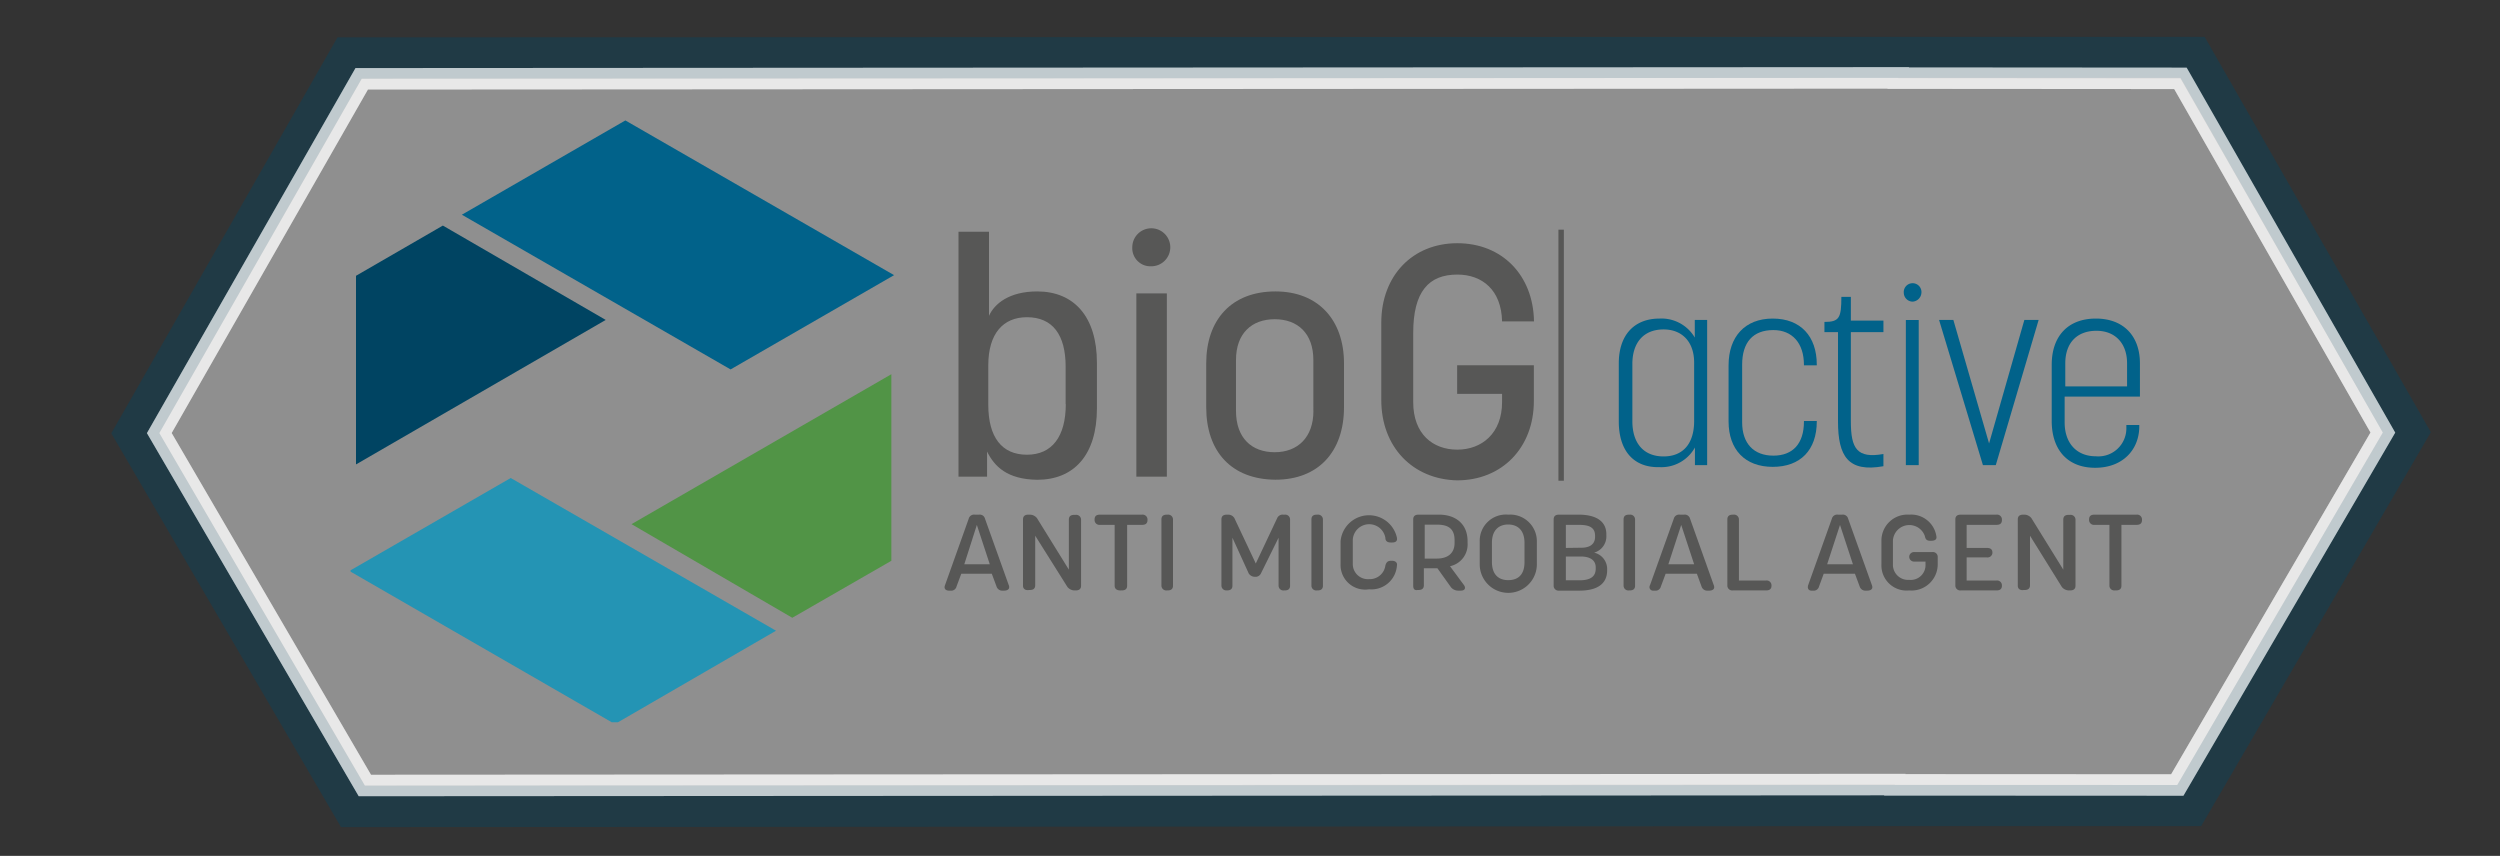 <svg xmlns="http://www.w3.org/2000/svg" viewBox="0 0 350 119.82"><rect x="0" y="0" width="350" height="119.82" fill="#333333" stroke="none"/><defs><style>.cls-1{fill:#fff;opacity:0.45;}.cls-1,.cls-3{stroke:#fff;stroke-miterlimit:10;stroke-width:3px;}.cls-2{fill:#004562;opacity:0.38;}.cls-3{fill:none;opacity:0.62;}.cls-4{fill:#575756;}.cls-5{fill:#01628a;}.cls-6{fill:#004462;}.cls-7{fill:#2494b4;}.cls-8{fill:#519446;}</style></defs><g id="Ebene_3" data-name="Ebene 3"><polygon class="cls-1" points="305.26 10.97 265.75 10.94 265.75 10.9 50.64 11.03 22.3 60.63 51.08 109.97 265.27 109.84 265.27 109.88 304.82 109.9 333.6 60.56 305.26 10.97"/><path class="cls-2" d="M308.65,5.16l-42.91,0v0L47.25,5.23,15.58,60.66,47.74,115.8l217.54-.14v0l42.88,0,32.16-55.15ZM265.28,10.9v0l40,0L333.6,60.56,304.82,109.9l-39.08,0v0L51.08,110,22.3,60.63,50.64,11"/><polygon class="cls-3" points="305.26 10.97 265.75 10.94 265.75 10.9 50.64 11.03 22.3 60.63 51.08 109.97 265.27 109.84 265.27 109.88 304.82 109.9 333.6 60.56 305.26 10.97"/></g><g id="Ebene_2" data-name="Ebene 2"><path class="cls-4" d="M218.18,32.15h.76V67.3h-.76Z"/><path class="cls-5" d="M226.63,59V50.87c0-4,2.19-6.27,5.7-6.27a5.4,5.4,0,0,1,4.94,2.66V44.79H239V65.12h-1.71V62.65a5.36,5.36,0,0,1-4.94,2.75C228.72,65.5,226.63,63.12,226.63,59Zm10.55-.1V50.77c0-2.94-1.71-4.65-4.28-4.65-2.75,0-4.37,1.8-4.37,4.84v8c0,3.14,1.62,4.94,4.37,4.94S237.18,62.08,237.18,58.94Z"/><path class="cls-5" d="M242,59V51.15c0-4,2.28-6.55,6.18-6.55s6.17,2.47,6.17,6.46v.09h-1.8v-.09c0-3-1.62-4.85-4.28-4.85-2.85,0-4.37,1.71-4.37,4.85v8.07c0,2.95,1.62,4.66,4.37,4.66s4.28-1.71,4.28-4.75v-.1h1.8V59c0,4-2.28,6.36-6.17,6.36S242,62.93,242,59Z"/><path class="cls-5" d="M257.32,59V46.5h-1.9V45.07c2.09,0,2.37-.57,2.37-3.51h1.33v3.32h4.56V46.5h-4.56V59c0,3.8.86,5.22,4.56,4.56v1.71C258.74,66.16,257.32,63.88,257.32,59Z"/><path class="cls-5" d="M266.53,41A1.24,1.24,0,1,1,269,41a1.32,1.32,0,0,1-1.23,1.23A1.26,1.26,0,0,1,266.53,41Zm.29,3.8h1.8V65.12h-1.8Z"/><path class="cls-5" d="M271.47,44.79h2l5,17.29,4.94-17.29h2l-6,20.33h-1.8Z"/><path class="cls-5" d="M287.24,58.94V51.06c0-4,2.28-6.46,6.18-6.46s6.17,2.47,6.17,6.27v4.65H289.05v3.61c0,2.95,1.71,4.75,4.37,4.75a3.92,3.92,0,0,0,4.27-4v-.38h1.81v.19c0,3.23-2.28,5.8-6.18,5.8S287.24,62.93,287.24,58.94Zm10.55-4.84V50.87c0-2.85-1.71-4.56-4.28-4.56-2.75,0-4.37,1.71-4.37,4.56V54.1Z"/><path class="cls-4" d="M132.3,81.93l3.32-9.31a.77.77,0,0,1,.86-.57h.57a.76.76,0,0,1,.85.57l3.33,9.31c.19.48-.1.76-.67.76h-.19a.83.83,0,0,1-.85-.57l-.67-1.8h-4.27l-.67,1.8a.76.76,0,0,1-.85.57h-.19C132.39,82.69,132.11,82.41,132.3,81.93ZM138.57,79l-1.81-5.51L135,79Z"/><path class="cls-4" d="M143.22,82V72.72c0-.48.29-.67.76-.67h.19a1.3,1.3,0,0,1,1,.48l4.47,7.22v-7c0-.48.28-.67.76-.67h.19a.68.68,0,0,1,.76.67V82c0,.47-.29.66-.76.66h-.19a1.32,1.32,0,0,1-.95-.47L144.93,75v6.93c0,.48-.28.67-.76.67h-.09C143.51,82.69,143.22,82.41,143.22,82Z"/><path class="cls-4" d="M156.05,82V73.48H154a.68.68,0,0,1-.76-.67v-.09c0-.48.28-.67.76-.67h5.89a.68.68,0,0,1,.76.67v.09c0,.48-.29.67-.76.67h-2.09V82c0,.47-.29.66-.76.66h-.1C156.33,82.69,156.05,82.41,156.05,82Z"/><path class="cls-4" d="M162.6,82V72.72c0-.48.29-.67.76-.67h.1a.68.68,0,0,1,.76.67V82c0,.47-.29.66-.76.66h-.1A.68.68,0,0,1,162.6,82Z"/><path class="cls-4" d="M171,82V72.72c0-.48.29-.67.76-.67h.19a1,1,0,0,1,.86.48l3,6.36,3-6.36a.83.83,0,0,1,.85-.48h.19a.68.68,0,0,1,.76.67V82c0,.47-.28.66-.76.66h-.09A.67.67,0,0,1,179,82V75.28l-2.47,5a.83.83,0,0,1-.86.47,1,1,0,0,1-.85-.47l-2.28-5V82c0,.47-.29.66-.76.66h-.1A.68.68,0,0,1,171,82Z"/><path class="cls-4" d="M183.6,82V72.72c0-.48.28-.67.76-.67h.09a.68.68,0,0,1,.76.67V82c0,.47-.28.66-.76.66h-.09A.67.67,0,0,1,183.6,82Z"/><path class="cls-4" d="M187.68,79V75.76a4,4,0,0,1,7.89-.48c.09.48-.19.67-.67.67h-.19c-.47,0-.76-.19-.76-.67a2.3,2.3,0,0,0-4.56.29v3.32a2.12,2.12,0,0,0,2.28,2.19,2.2,2.2,0,0,0,2.28-1.9c.1-.38.29-.67.76-.67h.19c.48,0,.76.29.67.67a3.58,3.58,0,0,1-3.9,3.32A3.44,3.44,0,0,1,187.68,79Z"/><path class="cls-4" d="M197.85,82V72.72c0-.48.28-.67.76-.67h2.85c2.37,0,4,1.33,4,3.71V76A3.11,3.11,0,0,1,203,79.27l1.9,2.57c.38.47.19.85-.38.85h-.38a1.32,1.32,0,0,1-1-.47l-1.9-2.66h-1.9v2.37c0,.48-.29.67-.76.67h-.1C198,82.69,197.85,82.41,197.85,82Zm3.32-3.8c1.43,0,2.47-.67,2.47-2.19v-.38c0-1.71-1-2.18-2.47-2.18h-1.71v4.75Z"/><path class="cls-4" d="M207.16,79V75.76a3.67,3.67,0,0,1,4-3.71,3.73,3.73,0,0,1,4,3.71V79a4,4,0,0,1-8,0Zm6.27-.29V76c0-1.81-1-2.57-2.28-2.57s-2.28.76-2.28,2.57v2.66c0,1.8.95,2.56,2.28,2.56S213.43,80.51,213.43,78.7Z"/><path class="cls-4" d="M217.51,82V72.72c0-.48.29-.67.76-.67H221c2.37,0,3.89.86,3.89,2.76V75a2.36,2.36,0,0,1-1.71,2.37A2.35,2.35,0,0,1,225,79.75v.09c0,2-1.52,2.85-3.9,2.85h-2.85A.68.68,0,0,1,217.51,82Zm3.9-5.32c1.14,0,1.9-.48,1.9-1.52V75c0-1.24-.95-1.52-2.28-1.52h-1.81v3.23Zm-.29,4.56c1.33,0,2.28-.38,2.28-1.62v-.19c0-1.14-1-1.52-2.09-1.52h-2.09v3.33Z"/><path class="cls-4" d="M227.3,82V72.72c0-.48.28-.67.76-.67h.09a.68.68,0,0,1,.76.67V82c0,.47-.28.66-.76.66h-.09A.67.67,0,0,1,227.3,82Z"/><path class="cls-4" d="M231,81.93l3.33-9.31a.76.76,0,0,1,.85-.57h.57a.77.77,0,0,1,.86.57l3.32,9.31c.19.48-.09.76-.66.76h-.19a.83.83,0,0,1-.86-.57l-.66-1.8h-4.37l-.67,1.8a.76.76,0,0,1-.85.57h-.19A.5.5,0,0,1,231,81.93ZM237.18,79l-1.81-5.51L233.57,79Z"/><path class="cls-4" d="M241.83,82V72.72c0-.48.29-.67.76-.67h.1a.68.68,0,0,1,.76.67v8.55h3.8a.68.68,0,0,1,.76.66V82c0,.47-.29.66-.76.66h-4.66A.68.68,0,0,1,241.83,82Z"/><path class="cls-4" d="M253.14,81.93l3.32-9.31a.77.77,0,0,1,.86-.57h.57a.76.76,0,0,1,.85.57l3.33,9.31c.19.48-.1.76-.67.76h-.19a.83.83,0,0,1-.85-.57l-.67-1.8h-4.37l-.66,1.8a.77.77,0,0,1-.86.57h-.19C253.23,82.69,253,82.41,253.14,81.93ZM259.41,79l-1.81-5.51L255.8,79Z"/><path class="cls-4" d="M263.4,79V75.76a3.64,3.64,0,0,1,3.89-3.71,3.57,3.57,0,0,1,3.8,3c.1.47-.19.66-.76.66h-.09c-.48,0-.67-.19-.76-.66a2.3,2.3,0,0,0-4.47.85V79a2.12,2.12,0,0,0,2.28,2.18A2.07,2.07,0,0,0,269.57,79v-.38h-1.52a.68.68,0,0,1-.76-.67.68.68,0,0,1,.76-.66h2.47a.67.67,0,0,1,.76.66v1a3.67,3.67,0,0,1-4,3.71A3.52,3.52,0,0,1,263.4,79Z"/><path class="cls-4" d="M273.75,82V72.72c0-.48.29-.67.76-.67h5a.68.68,0,0,1,.76.67v.09c0,.48-.29.67-.76.67h-4.18v3.23h2.85c.47,0,.76.19.76.66a.68.68,0,0,1-.76.67h-2.85v3.23h4.18a.68.68,0,0,1,.76.66V82c0,.47-.29.66-.76.66h-5A.68.68,0,0,1,273.75,82Z"/><path class="cls-4" d="M282.49,82V72.72c0-.48.29-.67.76-.67h.19a1.3,1.3,0,0,1,.95.48l4.47,7.22v-7c0-.48.28-.67.76-.67h.19a.68.68,0,0,1,.76.67V82c0,.47-.29.66-.76.66h-.19a1.32,1.32,0,0,1-.95-.47L284.2,75v6.93c0,.48-.28.67-.76.67h-.09C282.78,82.69,282.49,82.41,282.49,82Z"/><path class="cls-4" d="M295.32,82V73.48h-2.09a.68.68,0,0,1-.76-.67v-.09c0-.48.28-.67.76-.67h5.89a.68.68,0,0,1,.76.67v.09c0,.48-.29.67-.76.67H297V82c0,.47-.29.66-.76.66h-.19A.67.67,0,0,1,295.32,82Z"/><polygon id="SVGID" class="cls-6" points="49.84 38.61 49.84 65.02 84.8 44.79 62 31.58 49.84 38.61"/><polygon id="SVGID-2" data-name="SVGID" class="cls-5" points="64.66 30.06 102.28 51.72 125.17 38.52 87.55 16.86 64.66 30.06"/><polygon id="SVGID-3" data-name="SVGID" class="cls-7" points="49.08 79.84 49.08 80.03 85.65 101.12 86.51 101.12 108.64 88.3 71.5 66.92 49.08 79.84"/><polygon id="SVGID-4" data-name="SVGID" class="cls-8" points="88.41 73.38 110.92 86.49 124.79 78.51 124.79 52.39 88.41 73.38"/><path class="cls-4" d="M138.19,63.22v3.51h-4V32.44h4.27V44.22c.76-1.71,2.85-3.42,6.75-3.42,5.13,0,8.36,3.51,8.36,10v6.37c0,6.55-3.23,10-8.36,10C141,67.11,139.23,65.31,138.19,63.22Zm11-6.65V51.34c0-4.46-1.81-6.93-5.42-6.93-3.32,0-5.41,2.28-5.41,6.74v5.51c0,4.56,1.9,7,5.41,7S149.21,61.13,149.21,56.57Z"/><path class="cls-4" d="M158.52,34.62a2.66,2.66,0,1,1,2.66,2.66A2.54,2.54,0,0,1,158.52,34.62Zm.57,6.46h4.27V66.73h-4.27Z"/><path class="cls-4" d="M168.87,57V50.87c0-6.08,3.52-10.07,9.69-10.07,6,0,9.6,4,9.6,10.07V57c0,6.27-3.61,10.16-9.6,10.16C172.39,67.11,168.87,63.22,168.87,57Zm15,.57V50.39c0-3.7-2.18-5.7-5.41-5.7s-5.42,2-5.42,5.7v7.13c0,3.8,2.19,5.79,5.42,5.79S183.88,61.22,183.88,57.52Z"/><path class="cls-4" d="M193.38,56V45.17c0-6.56,4.37-11.12,10.64-11.12S214.66,38.52,214.76,45h-4.47c-.09-4.37-2.75-6.56-6.27-6.56-4,0-6.17,2.38-6.17,8.17v9.69c0,4.47,2.75,6.65,6.17,6.65s6.27-2.28,6.27-6.65V55.14H204v-4h10.74v5c0,6.55-4.47,11.11-10.74,11.11C197.75,67.11,193.38,62.55,193.38,56Z"/></g></svg>